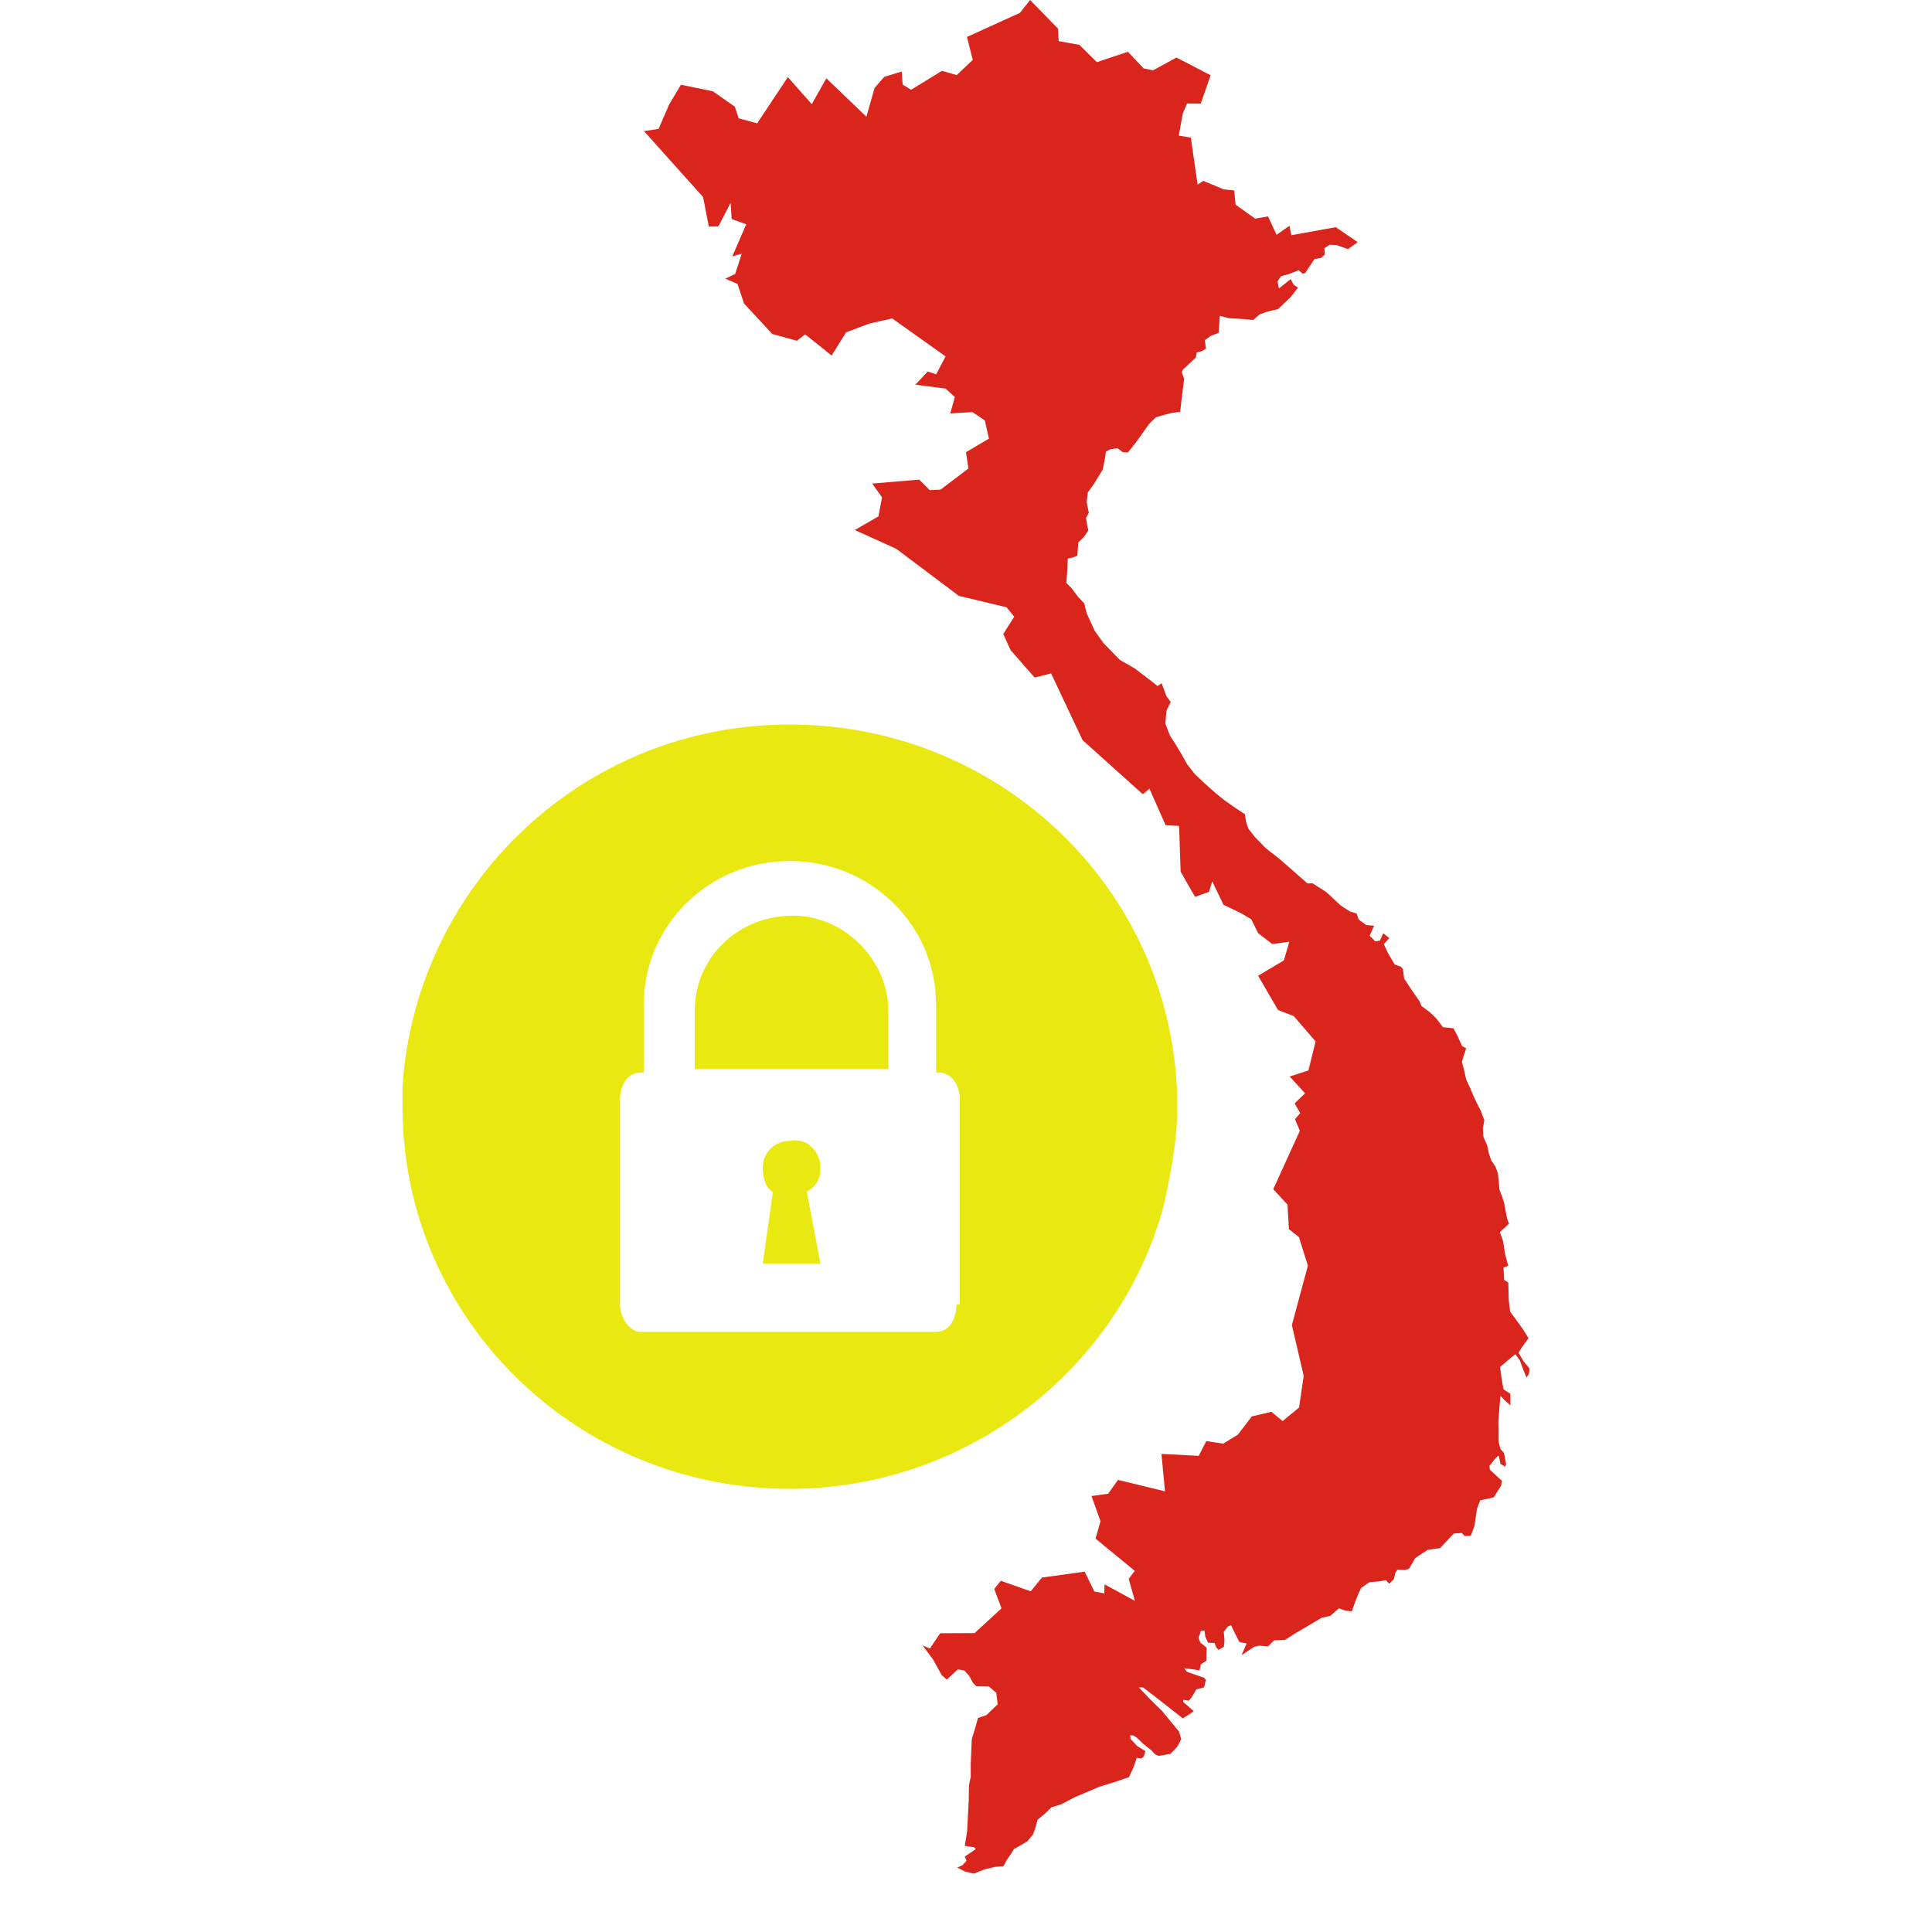 <svg width="24" height="24" viewBox="0 0 24 24" fill="none" xmlns="http://www.w3.org/2000/svg">
<path fill-rule="evenodd" clip-rule="evenodd" d="M16.593 2.822L16.866 3.008L16.746 3.095L16.606 3.045L16.519 3.04L16.452 3.084L16.458 3.162L16.41 3.204L16.329 3.218L16.213 3.392L16.183 3.4L16.131 3.357L16.019 3.402L15.913 3.431L15.869 3.497L15.888 3.583L16.033 3.467L16.07 3.537L16.125 3.573L16.029 3.695L15.877 3.839L15.74 3.872L15.649 3.905L15.568 3.975L15.416 3.961L15.265 3.953L15.152 3.923L15.14 4.134L15.037 4.174L14.967 4.226L14.981 4.332L14.924 4.364L14.867 4.377L14.855 4.441L14.692 4.594L14.681 4.628L14.71 4.705L14.679 4.948L14.661 5.116L14.538 5.133L14.443 5.159L14.359 5.184L14.278 5.262L14.107 5.501L14.011 5.621L13.946 5.616L13.885 5.569L13.799 5.579L13.739 5.608L13.724 5.705L13.699 5.833L13.592 6.007L13.513 6.118L13.499 6.239L13.526 6.371L13.491 6.433L13.508 6.541L13.521 6.586L13.464 6.671L13.395 6.738L13.383 6.904L13.312 6.93L13.264 6.939L13.256 7.119L13.246 7.24L13.312 7.308L13.393 7.415L13.469 7.496L13.498 7.615L13.549 7.728L13.598 7.835L13.708 7.989L13.911 8.197L14.098 8.305L14.306 8.463L14.378 8.522L14.431 8.488L14.489 8.647L14.543 8.72L14.49 8.828L14.476 8.988L14.533 9.137L14.608 9.254L14.681 9.376L14.748 9.495L14.842 9.616L14.958 9.725L15.083 9.837L15.199 9.933L15.357 10.044L15.464 10.114L15.479 10.211L15.509 10.296L15.591 10.4L15.721 10.534L15.898 10.673L16.115 10.863L16.242 10.975L16.305 10.972L16.476 11.082L16.657 11.25L16.769 11.323L16.852 11.347L16.878 11.423L16.973 11.492L17.07 11.499L17.014 11.624L17.084 11.694L17.142 11.685L17.183 11.593L17.259 11.653L17.19 11.728L17.24 11.836L17.326 11.982L17.403 12.009L17.428 12.041L17.443 12.156L17.529 12.287L17.636 12.442L17.657 12.496L17.764 12.576L17.846 12.656L17.924 12.76L18.056 12.774L18.106 12.87L18.162 12.993L18.213 13.023L18.182 13.116L18.16 13.192L18.184 13.278L18.214 13.412L18.264 13.52L18.319 13.649L18.398 13.807L18.439 13.917L18.421 14.013L18.427 14.122L18.473 14.225L18.497 14.335L18.526 14.417L18.576 14.491L18.608 14.578L18.627 14.778L18.657 14.859L18.684 14.94L18.721 15.136L18.745 15.202L18.632 15.306L18.671 15.416L18.7 15.594L18.736 15.723L18.677 15.747L18.685 15.899L18.737 15.934L18.742 16.151L18.759 16.293L18.841 16.404L18.914 16.506L18.988 16.623L18.9 16.744L18.864 16.804L18.925 16.909L19 17.001L18.993 17.068L18.963 17.111L18.926 17.023L18.878 16.895L18.824 16.822L18.763 16.871L18.634 16.982L18.656 17.14L18.677 17.259L18.762 17.314L18.763 17.457L18.699 17.402L18.638 17.338L18.613 17.664L18.616 17.914L18.64 18.002L18.683 18.049L18.709 18.191L18.697 18.219L18.639 18.184L18.618 18.081L18.581 18.111L18.503 18.208L18.507 18.257L18.658 18.396L18.646 18.458L18.555 18.601L18.387 18.638L18.348 18.741L18.315 18.959L18.271 19.077L18.197 19.082L18.158 19.043L18.059 19.05L17.889 19.232L17.736 19.252L17.581 19.355L17.505 19.485L17.461 19.503L17.358 19.499L17.334 19.537L17.315 19.617L17.256 19.674L17.218 19.629L17.123 19.646L17.013 19.654L16.91 19.724L16.874 19.799L16.838 19.889L16.793 20.017L16.71 20.007L16.631 19.979L16.526 20.073L16.417 20.097L16.269 20.185L16.088 20.291L15.962 20.372L15.828 20.377L15.75 20.453L15.644 20.443L15.58 20.457L15.423 20.561L15.486 20.416L15.396 20.397L15.342 20.292L15.293 20.189L15.253 20.204L15.202 20.273L15.211 20.38L15.203 20.457L15.138 20.495L15.107 20.464L15.089 20.409L15.007 20.407L14.972 20.328L14.963 20.254L14.915 20.261L14.904 20.305L14.887 20.35L14.913 20.406L14.989 20.468L14.985 20.631L14.918 20.674L14.901 20.749L14.712 20.723L14.743 20.767L14.958 20.842L14.98 20.867L14.958 20.961L14.861 20.986L14.804 21.083L14.768 21.127L14.7 21.115L14.697 21.141L14.829 21.257L14.773 21.296L14.693 21.346L14.365 21.089L14.2 20.962H14.147L14.279 21.101L14.434 21.253L14.568 21.415L14.646 21.51L14.674 21.605L14.627 21.695L14.54 21.787L14.394 21.812L14.35 21.794L14.306 21.746L14.206 21.667L14.126 21.589L14.079 21.558L14.039 21.556L14.044 21.601L14.126 21.69L14.228 21.752L14.209 21.819L14.179 21.845L14.121 21.836L14.081 21.955L14.023 22.077L13.856 22.134L13.659 22.195L13.493 22.265L13.344 22.329L13.179 22.415L13.06 22.452L12.978 22.533L12.889 22.605L12.856 22.726L12.83 22.792L12.761 22.874L12.682 22.921L12.596 22.969L12.559 23.029L12.505 23.108L12.466 23.181L12.357 23.192L12.226 23.223L12.098 23.275L11.99 23.25L11.891 23.199L11.956 23.171L12.006 23.115L11.985 23.063L12.121 22.971L12.101 22.947L11.985 22.93L12.014 22.749L12.034 22.367L12.037 22.178L12.059 22.072V21.903L12.072 21.602L12.116 21.46L12.149 21.341L12.253 21.306L12.335 21.228L12.393 21.172L12.377 21.029L12.286 20.951L12.129 20.947L12.086 20.905L12.041 20.82L11.978 20.75L11.898 20.738L11.762 20.864L11.699 20.81L11.589 20.612L11.461 20.441L11.552 20.478L11.679 20.289L12.107 20.287L12.441 19.979L12.351 19.739L12.432 19.637L12.804 19.768L12.943 19.597L13.474 19.524L13.594 19.77L13.718 19.794L13.721 19.681L14.099 19.887L14.021 19.613L14.097 19.514L13.609 19.113L13.671 18.898L13.559 18.584L13.766 18.556L13.888 18.384L14.472 18.526L14.428 18.061L14.891 18.085L14.985 17.902L15.196 17.933L15.377 17.822L15.551 17.595L15.794 17.538L15.933 17.653L16.137 17.485L16.195 17.091L16.048 16.461L16.247 15.723L16.136 15.368L16.011 15.268L15.994 14.964L15.817 14.773L16.147 14.047L16.087 13.903L16.152 13.827L16.082 13.706L16.212 13.582L16.021 13.373L16.254 13.297L16.343 12.937L16.071 12.622L15.876 12.547L15.629 12.121L15.949 11.93L16.017 11.698L15.804 11.727L15.629 11.592L15.544 11.42L15.413 11.342L15.199 11.24L15.059 10.949L15.018 11.08L14.845 11.141L14.666 10.827L14.647 10.26L14.48 10.251L14.279 9.798L14.196 9.866L13.448 9.194L13.057 8.365L12.853 8.417L12.553 8.075L12.463 7.875L12.599 7.661L12.504 7.544L11.911 7.402L11.133 6.817L10.619 6.584L10.912 6.415L10.957 6.178L10.835 6.007L11.418 5.958L11.55 6.089L11.683 6.083L12.03 5.82L12 5.617L12.285 5.449L12.234 5.223L12.08 5.119L11.804 5.136L11.862 4.932L11.746 4.827L11.371 4.779L11.525 4.615L11.63 4.65L11.746 4.427L11.083 3.956L10.801 4.019L10.511 4.128L10.331 4.416L10.002 4.154L9.899 4.233L9.594 4.149L9.243 3.771L9.161 3.526L9.01 3.462L9.133 3.403L9.214 3.152L9.097 3.185L9.27 2.786L9.089 2.721L9.076 2.52L8.925 2.811L8.805 2.813L8.734 2.448L8 1.629L8.181 1.601L8.315 1.293L8.459 1.053L8.855 1.134L9.128 1.325L9.176 1.47L9.406 1.532L9.787 0.958L10.084 1.294L10.265 0.973L10.763 1.45L10.864 1.093L10.984 0.955L11.201 0.888L11.213 1.051L11.318 1.115L11.701 0.88L11.885 0.933L12.084 0.744L12.012 0.459L12.67 0.16L12.796 0L13.143 0.356L13.151 0.511L13.408 0.557L13.626 0.772L14.011 0.643L14.206 0.849L14.321 0.875L14.614 0.715L15.039 0.935L14.916 1.287L14.746 1.285L14.693 1.411L14.643 1.684L14.793 1.71L14.877 2.293L14.948 2.247L15.201 2.352L15.332 2.366L15.349 2.543L15.592 2.716L15.752 2.688L15.858 2.917L16.017 2.805L16.042 2.922L16.593 2.822Z" fill="#DA251D"/>
<path d="M10.192 14.511C10.192 14.638 10.15 14.723 10.023 14.807L10.192 15.698H9.475L9.601 14.807C9.517 14.765 9.475 14.638 9.475 14.511C9.475 14.299 9.643 14.172 9.812 14.172C10.023 14.129 10.192 14.299 10.192 14.511Z" fill="#E9E911"/>
<path d="M11.036 12.561V13.281H8.63V12.561C8.63 11.883 9.179 11.374 9.854 11.374C10.487 11.374 11.036 11.925 11.036 12.561Z" fill="#E9E911"/>
<path d="M9.812 9C7.237 9 5.169 10.992 5 13.493C5 13.578 5 13.663 5 13.748C5 16.376 7.153 18.495 9.812 18.495C12.008 18.495 13.907 17.012 14.456 14.977C14.54 14.595 14.625 14.171 14.625 13.748C14.625 11.12 12.472 9 9.812 9ZM11.881 16.206C11.881 16.376 11.797 16.545 11.628 16.545H7.955C7.828 16.545 7.702 16.376 7.702 16.206V13.663C7.702 13.493 7.786 13.324 7.955 13.324H7.997V12.476C7.997 11.501 8.799 10.696 9.812 10.696C10.826 10.696 11.628 11.501 11.628 12.476V13.324H11.67C11.797 13.324 11.923 13.451 11.923 13.663V16.206H11.881Z" fill="#E9E911"/>
</svg>
